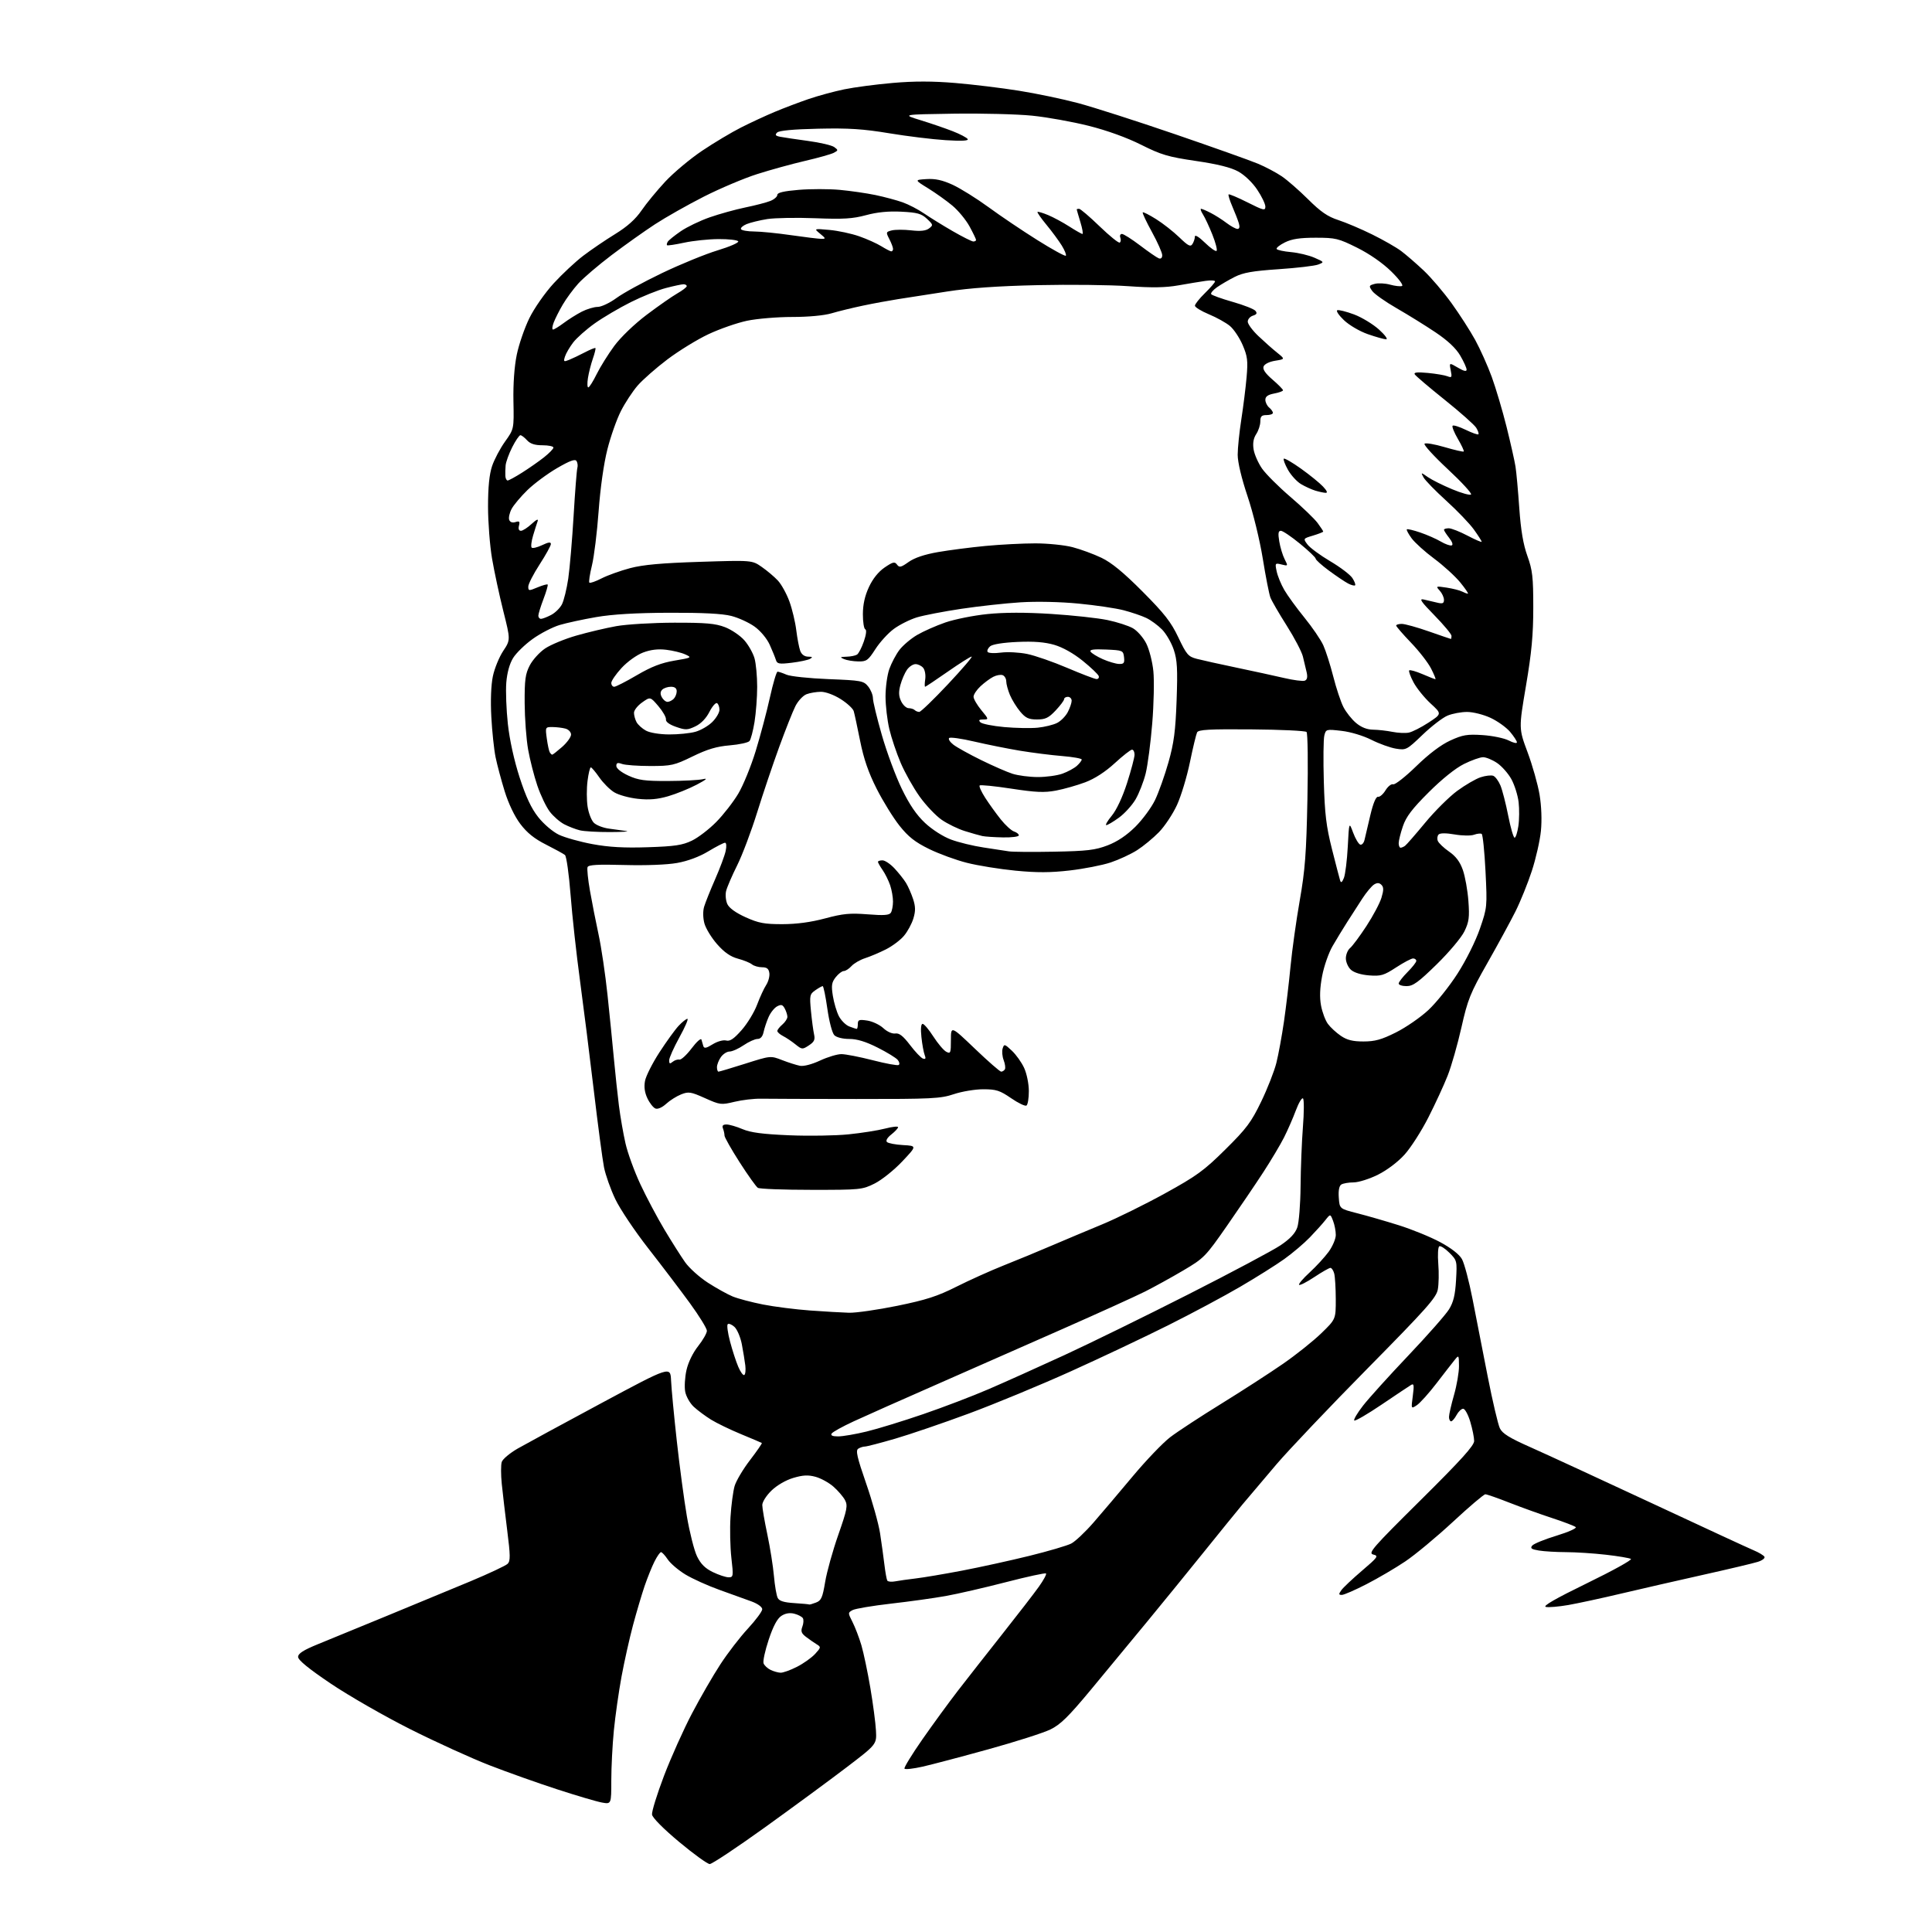 <?xml version="1.0" encoding="UTF-8" standalone="no"?>
<svg 
  version="1.1" 
  xmlns="http://www.w3.org/2000/svg" 
  xmlns:xlink="http://www.w3.org/1999/xlink" 
  xmlns:svg="http://www.w3.org/2000/svg"
  xmlns:rdf="http://www.w3.org/1999/02/22-rdf-syntax-ns#"
  xmlns:cc="http://creativecommons.org/ns#"
  xmlns:dc="http://purl.org/dc/elements/1.1/"
  viewBox="0 0 768 768"
  width="768"
  height="768"
>
<style>svg {background-color: white; }</style>"
<path stroke="none" fill="black" fill-rule="evenodd" d="M282.13,740.99C281.23,740.98 275.77,737.03 270.00,732.22C263.73,726.99 259.38,722.60 259.19,721.33C259.03,720.16 261.17,713.23 263.95,705.92C266.74,698.62 271.73,687.48 275.05,681.17C278.36,674.85 283.45,666.05 286.36,661.60C289.26,657.14 294.19,650.74 297.32,647.37C300.44,643.99 303.00,640.54 303.00,639.70C303.00,638.81 301.22,637.51 298.75,636.60C296.41,635.74 290.69,633.68 286.03,632.01C281.38,630.35 275.28,627.59 272.48,625.90C269.68,624.20 266.52,621.51 265.45,619.91C264.38,618.31 263.17,617.00 262.77,617.00C262.37,617.00 261.19,618.69 260.16,620.75C259.12,622.81 257.36,627.20 256.23,630.50C255.11,633.80 253.04,640.77 251.64,646.00C250.24,651.23 248.18,660.45 247.06,666.50C245.95,672.55 244.58,682.16 244.02,687.86C243.46,693.55 243.00,702.49 243.00,707.72C243.00,717.22 243.00,717.22 239.25,716.53C237.19,716.16 229.20,713.80 221.50,711.29C213.80,708.79 201.65,704.47 194.50,701.69C187.35,698.91 173.18,692.46 163.00,687.34C152.82,682.22 138.65,674.09 131.50,669.27C122.70,663.34 118.50,659.90 118.50,658.66C118.50,657.29 120.57,655.96 126.50,653.54C130.90,651.74 143.28,646.66 154.00,642.25C164.72,637.83 179.57,631.69 186.98,628.60C194.39,625.50 201.06,622.37 201.80,621.63C202.92,620.51 202.89,618.34 201.63,608.39C200.81,601.85 199.83,593.51 199.46,589.87C199.09,586.22 199.09,582.30 199.45,581.16C199.81,580.02 202.67,577.62 205.80,575.82C208.94,574.03 223.88,565.92 239.00,557.80C266.50,543.05 266.50,543.05 266.76,548.77C266.90,551.92 267.92,562.74 269.04,572.82C270.15,582.90 271.95,596.39 273.05,602.80C274.15,609.21 275.96,616.36 277.08,618.67C278.56,621.71 280.30,623.45 283.38,624.94C285.72,626.07 288.53,627.00 289.63,627.00C291.52,627.00 291.58,626.62 290.73,619.25C290.25,614.99 290.09,607.67 290.39,603.00C290.68,598.33 291.42,592.81 292.01,590.75C292.61,588.68 295.36,584.04 298.14,580.42C300.91,576.80 303.02,573.74 302.84,573.61C302.65,573.48 298.97,571.91 294.65,570.13C290.33,568.35 284.93,565.74 282.65,564.33C280.37,562.91 277.27,560.61 275.76,559.20C274.26,557.80 272.73,555.10 272.38,553.21C272.02,551.32 272.25,547.46 272.89,544.63C273.57,541.57 275.44,537.73 277.52,535.11C279.43,532.69 281.00,529.95 281.00,529.01C281.00,528.07 277.96,523.14 274.25,518.04C270.54,512.95 263.11,503.16 257.74,496.29C252.37,489.43 246.45,480.59 244.58,476.65C242.71,472.72 240.69,467.02 240.10,464.00C239.50,460.98 237.68,447.25 236.05,433.50C234.42,419.75 231.94,400.02 230.54,389.67C229.13,379.31 227.46,364.07 226.82,355.80C226.18,347.53 225.17,340.36 224.58,339.88C223.99,339.39 220.59,337.53 217.03,335.73C212.42,333.41 209.49,331.05 206.84,327.54C204.56,324.53 202.15,319.49 200.62,314.56C199.25,310.13 197.62,304.02 197.00,301.00C196.38,297.98 195.62,290.77 195.31,285.00C194.96,278.52 195.19,272.33 195.92,268.84C196.57,265.73 198.42,261.20 200.03,258.77C202.95,254.36 202.95,254.36 200.08,242.93C198.50,236.64 196.49,227.26 195.60,222.07C194.72,216.89 194.00,207.57 194.00,201.36C194.00,193.64 194.51,188.56 195.61,185.28C196.49,182.65 198.81,178.26 200.77,175.52C204.32,170.55 204.32,170.55 204.10,159.50C203.96,152.57 204.46,145.66 205.43,140.97C206.28,136.86 208.54,130.32 210.45,126.43C212.39,122.49 216.65,116.40 220.08,112.65C223.47,108.96 228.77,104.00 231.87,101.65C234.97,99.29 240.66,95.42 244.52,93.05C249.36,90.07 252.61,87.17 255.02,83.66C256.93,80.86 261.20,75.69 264.49,72.15C267.79,68.62 274.36,63.12 279.09,59.94C283.82,56.76 290.80,52.59 294.60,50.67C298.39,48.75 304.43,45.95 308.00,44.46C311.57,42.96 317.60,40.68 321.39,39.38C325.18,38.08 331.56,36.35 335.56,35.52C339.57,34.69 348.27,33.54 354.90,32.97C363.39,32.23 370.75,32.24 379.73,32.99C386.75,33.58 398.12,34.96 405.00,36.06C411.88,37.15 422.45,39.36 428.50,40.97C434.55,42.58 451.92,48.15 467.09,53.35C482.26,58.55 497.11,63.83 500.09,65.09C503.07,66.34 507.30,68.58 509.50,70.07C511.70,71.55 516.42,75.68 520.00,79.23C525.00,84.20 527.77,86.11 532.00,87.48C535.02,88.46 541.10,91.04 545.50,93.22C549.90,95.39 555.08,98.35 557.00,99.80C558.92,101.24 562.91,104.69 565.86,107.46C568.81,110.23 573.82,116.10 577.00,120.50C580.17,124.90 584.41,131.48 586.41,135.13C588.41,138.78 591.38,145.40 593.00,149.84C594.62,154.29 597.27,163.23 598.89,169.71C600.50,176.20 602.10,183.30 602.44,185.50C602.79,187.70 603.46,195.12 603.94,202.00C604.56,210.80 605.51,216.42 607.16,221.00C609.19,226.65 609.50,229.34 609.50,241.50C609.50,252.34 608.85,259.35 606.61,272.55C603.72,289.60 603.72,289.60 607.24,299.05C609.18,304.25 611.32,311.83 612.00,315.90C612.75,320.39 612.96,326.03 612.54,330.28C612.16,334.13 610.54,341.29 608.93,346.20C607.33,351.11 604.40,358.36 602.42,362.31C600.44,366.27 595.42,375.48 591.27,382.80C584.42,394.85 583.46,397.24 580.94,408.42C579.41,415.20 576.95,423.84 575.45,427.62C573.96,431.41 570.51,438.88 567.78,444.24C565.06,449.59 560.82,456.21 558.37,458.93C555.74,461.86 551.42,465.13 547.80,466.94C544.43,468.63 540.07,470.01 538.09,470.02C536.12,470.02 533.91,470.41 533.19,470.86C532.34,471.40 531.98,473.25 532.19,476.09C532.50,480.49 532.50,480.49 539.50,482.28C543.35,483.26 550.77,485.40 556.00,487.04C561.23,488.68 568.64,491.70 572.47,493.76C576.83,496.10 580.08,498.62 581.14,500.50C582.08,502.15 583.99,509.35 585.38,516.50C586.77,523.65 589.48,537.49 591.40,547.25C593.32,557.02 595.49,566.24 596.21,567.75C597.22,569.86 600.01,571.59 608.51,575.35C614.55,578.03 636.17,588.01 656.55,597.51C676.92,607.02 695.21,615.48 697.18,616.30C699.15,617.12 701.04,618.26 701.39,618.82C701.73,619.38 700.55,620.30 698.76,620.86C696.97,621.43 687.17,623.75 677.00,626.02C666.83,628.29 652.20,631.64 644.50,633.46C636.80,635.29 627.34,637.33 623.48,638.01C619.62,638.68 615.57,639.03 614.48,638.77C613.13,638.45 618.39,635.43 630.93,629.32C641.07,624.39 648.90,620.05 648.32,619.70C647.75,619.34 643.28,618.59 638.39,618.03C633.50,617.47 626.35,617.01 622.50,617.00C618.65,616.99 613.81,616.70 611.74,616.36C608.74,615.86 608.20,615.46 609.08,614.40C609.69,613.66 614.03,611.89 618.73,610.46C623.42,609.03 626.86,607.50 626.38,607.05C625.90,606.61 621.68,604.99 617.01,603.46C612.33,601.93 604.69,599.17 600.01,597.34C595.34,595.50 591.03,594.00 590.44,594.00C589.85,594.00 584.04,598.93 577.54,604.97C571.03,611.00 562.51,618.08 558.60,620.70C554.70,623.32 547.77,627.39 543.21,629.73C538.65,632.08 534.24,634.00 533.40,634.00C532.12,634.00 532.09,633.71 533.19,632.14C533.91,631.12 537.60,627.64 541.38,624.41C547.78,618.95 548.10,618.49 545.88,617.95C543.73,617.41 545.56,615.31 564.75,596.30C580.85,580.34 586.00,574.65 586.00,572.80C586.00,571.46 585.31,568.03 584.46,565.18C583.61,562.33 582.34,560.00 581.63,560.00C580.92,560.00 579.74,561.12 579.00,562.50C578.26,563.88 577.29,565.00 576.83,565.00C576.37,565.00 576.00,564.21 576.00,563.25C576.00,562.28 576.90,558.35 578.00,554.50C579.10,550.65 579.99,545.48 579.97,543.00C579.93,538.58 579.90,538.54 578.22,540.64C577.27,541.81 574.02,545.99 571.00,549.93C567.98,553.86 564.47,557.76 563.21,558.59C560.92,560.10 560.92,560.10 561.61,554.90C562.18,550.59 562.06,549.84 560.90,550.55C560.13,551.01 554.88,554.52 549.23,558.34C543.58,562.16 538.68,565.01 538.34,564.67C538.00,564.33 539.56,561.68 541.82,558.78C544.08,555.87 552.17,546.92 559.80,538.88C567.43,530.84 574.73,522.56 576.01,520.48C577.77,517.63 578.46,514.78 578.80,508.90C579.24,501.24 579.19,501.04 576.14,497.98C574.42,496.27 572.62,495.12 572.13,495.42C571.63,495.73 571.46,498.86 571.74,502.39C572.03,505.92 571.94,510.52 571.55,512.60C570.94,515.86 567.04,520.24 543.65,543.95C528.70,559.10 512.43,576.23 507.48,582.01C502.54,587.80 496.44,595.00 493.93,598.01C491.42,601.03 484.48,609.58 478.51,617.00C472.54,624.42 462.46,636.80 456.12,644.50C449.78,652.20 439.63,664.48 433.55,671.80C424.70,682.45 421.52,685.57 417.51,687.51C414.75,688.85 403.73,692.37 393.00,695.34C382.27,698.31 370.46,701.43 366.75,702.27C363.03,703.11 359.79,703.47 359.54,703.06C359.28,702.65 362.49,697.42 366.66,691.43C370.83,685.45 377.21,676.71 380.83,672.02C384.45,667.34 392.40,657.20 398.49,649.50C404.59,641.80 411.10,633.36 412.96,630.75C414.82,628.14 416.10,625.77 415.81,625.48C415.52,625.19 408.36,626.74 399.89,628.93C391.43,631.12 380.68,633.59 376.00,634.43C371.32,635.27 361.51,636.64 354.19,637.47C346.87,638.31 340.01,639.46 338.94,640.03C337.03,641.06 337.03,641.13 338.89,644.79C339.93,646.83 341.51,650.97 342.41,653.99C343.30,657.01 344.91,664.66 345.98,670.99C347.05,677.32 348.06,684.95 348.21,687.96C348.50,693.41 348.50,693.41 336.50,702.56C329.90,707.60 315.33,718.30 304.13,726.36C292.93,734.41 283.03,740.99 282.13,740.99zM310.28,664.93C311.26,664.97 314.19,663.92 316.78,662.60C319.38,661.28 322.62,658.98 324.00,657.48C326.38,654.89 326.41,654.71 324.64,653.63C323.62,653.01 321.73,651.69 320.43,650.71C318.55,649.28 318.26,648.46 318.95,646.63C319.43,645.36 319.52,643.84 319.15,643.25C318.78,642.65 317.24,641.85 315.73,641.47C313.92,641.01 312.17,641.31 310.59,642.35C308.96,643.42 307.35,646.44 305.57,651.80C304.12,656.14 303.21,660.37 303.53,661.21C303.85,662.06 305.10,663.22 306.31,663.81C307.51,664.39 309.30,664.90 310.28,664.93zM321.68,637.81C321.79,637.91 322.98,637.58 324.33,637.06C326.46,636.26 326.97,635.12 328.02,628.81C328.69,624.79 331.04,616.38 333.23,610.13C336.77,600.01 337.06,598.49 335.89,596.29C335.16,594.94 333.10,592.54 331.30,590.96C329.50,589.38 326.29,587.62 324.18,587.05C321.23,586.25 319.15,586.36 315.33,587.50C312.36,588.38 308.84,590.43 306.66,592.54C304.61,594.53 303.01,597.06 303.02,598.30C303.02,599.51 303.93,604.76 305.03,609.96C306.13,615.17 307.31,622.59 307.65,626.46C307.99,630.33 308.67,634.27 309.15,635.20C309.77,636.43 311.62,637.00 315.76,637.26C318.92,637.46 321.58,637.71 321.68,637.81zM355.85,628.61C357.31,628.33 360.98,627.82 364.00,627.46C367.02,627.11 375.35,625.70 382.50,624.34C389.65,622.97 401.67,620.33 409.22,618.47C416.76,616.61 424.23,614.41 425.82,613.59C427.41,612.77 431.37,609.04 434.63,605.30C437.89,601.56 444.91,593.28 450.24,586.90C455.57,580.52 462.31,573.48 465.22,571.27C468.12,569.06 477.25,563.08 485.50,557.99C493.75,552.89 504.77,545.77 510.00,542.15C515.23,538.53 522.09,533.06 525.25,529.98C531.00,524.40 531.00,524.40 530.99,516.45C530.98,512.08 530.70,507.49 530.37,506.25C530.04,505.01 529.36,504.00 528.87,504.00C528.37,504.00 525.49,505.64 522.47,507.65C519.44,509.66 516.72,511.05 516.41,510.74C516.10,510.43 517.98,508.23 520.58,505.84C523.19,503.45 526.59,499.74 528.16,497.60C529.72,495.45 531.00,492.45 531.00,490.92C531.00,489.38 530.52,486.86 529.92,485.32C528.84,482.50 528.84,482.50 526.87,485.00C525.79,486.38 523.01,489.46 520.70,491.86C518.39,494.26 513.80,498.15 510.50,500.51C507.20,502.87 499.32,507.82 493.00,511.51C486.68,515.21 473.85,522.07 464.50,526.75C455.15,531.43 437.71,539.69 425.74,545.09C413.77,550.50 395.54,558.04 385.24,561.86C374.93,565.68 361.71,570.19 355.85,571.90C349.99,573.60 344.59,575.01 343.85,575.02C343.11,575.02 341.89,575.41 341.16,575.88C340.08,576.57 340.70,579.29 344.28,589.62C346.74,596.70 349.24,605.65 349.84,609.50C350.43,613.35 351.21,618.98 351.57,622.00C351.93,625.02 352.45,627.86 352.71,628.31C352.97,628.75 354.39,628.89 355.85,628.61zM333.19,570.99C335.01,570.99 340.10,570.12 344.50,569.05C348.90,567.99 359.02,564.88 367.00,562.14C374.98,559.41 386.68,554.94 393.00,552.21C399.32,549.49 412.82,543.42 423.00,538.73C433.18,534.04 455.45,523.13 472.50,514.47C489.55,505.82 505.98,497.07 509.00,495.04C512.82,492.47 514.86,490.30 515.69,487.92C516.35,486.03 516.94,478.68 517.00,471.50C517.06,464.35 517.48,453.77 517.93,448.00C518.39,442.23 518.41,437.12 517.98,436.66C517.56,436.19 516.27,438.34 515.11,441.43C513.96,444.52 511.84,449.35 510.41,452.18C508.98,455.00 505.30,461.18 502.23,465.91C499.16,470.63 492.65,480.23 487.77,487.24C479.20,499.55 478.62,500.15 470.39,505.01C465.70,507.78 458.86,511.55 455.19,513.40C451.51,515.25 436.80,521.93 422.50,528.24C408.20,534.56 385.48,544.57 372.00,550.49C358.52,556.40 343.85,562.93 339.39,564.99C334.93,567.05 330.96,569.25 330.58,569.87C330.11,570.62 330.98,571.00 333.19,570.99zM295.86,546.58C296.31,546.31 296.49,544.61 296.27,542.79C296.05,540.98 295.43,537.19 294.89,534.36C294.35,531.54 293.02,528.43 291.95,527.45C290.87,526.48 289.67,526.00 289.28,526.39C288.88,526.78 289.30,529.89 290.21,533.30C291.11,536.71 292.57,541.21 293.46,543.29C294.34,545.37 295.42,546.86 295.86,546.58zM337.50,521.84C340.25,521.91 348.88,520.67 356.68,519.08C368.15,516.73 372.64,515.29 380.18,511.49C385.31,508.91 393.77,505.10 399.00,503.02C404.23,500.95 412.77,497.42 418.00,495.17C423.23,492.93 432.25,489.14 438.05,486.74C443.86,484.34 455.10,478.80 463.02,474.44C475.72,467.44 478.59,465.36 487.12,456.91C495.52,448.60 497.40,446.08 501.34,437.91C503.84,432.74 506.56,425.80 507.38,422.50C508.21,419.20 509.57,411.77 510.41,406.00C511.24,400.23 512.42,390.32 513.02,384.00C513.63,377.68 515.26,365.98 516.66,358.00C518.79,345.87 519.29,339.27 519.72,317.67C520.01,303.46 519.85,291.45 519.37,290.97C518.89,290.50 509.06,290.03 497.52,289.94C480.67,289.80 476.41,290.04 475.86,291.13C475.49,291.89 474.20,297.23 473.01,303.00C471.82,308.77 469.51,316.43 467.87,320.00C466.23,323.57 463.00,328.44 460.70,330.80C458.39,333.17 454.48,336.39 452.00,337.97C449.52,339.55 444.80,341.74 441.50,342.84C438.20,343.94 430.89,345.37 425.26,346.02C417.56,346.91 412.19,346.93 403.65,346.10C397.39,345.49 388.72,344.09 384.39,342.99C380.05,341.90 373.27,339.42 369.31,337.48C363.74,334.74 361.10,332.67 357.56,328.23C355.06,325.08 350.96,318.45 348.46,313.50C345.21,307.07 343.34,301.65 341.91,294.50C340.81,289.00 339.67,283.68 339.36,282.67C339.06,281.66 336.74,279.52 334.21,277.92C331.57,276.24 328.23,275.00 326.37,275.00C324.59,275.00 321.99,275.43 320.61,275.96C319.22,276.49 317.23,278.63 316.18,280.71C315.13,282.79 312.23,290.12 309.72,297.00C307.21,303.88 303.27,315.57 300.96,323.00C298.65,330.43 295.08,339.88 293.03,344.00C290.97,348.12 289.00,352.71 288.64,354.19C288.28,355.67 288.50,358.00 289.12,359.36C289.84,360.95 292.44,362.83 296.37,364.61C301.53,366.94 303.84,367.38 311.00,367.37C316.68,367.36 322.32,366.60 328.00,365.08C335.11,363.17 337.88,362.91 344.90,363.46C351.33,363.97 353.50,363.82 354.14,362.81C354.59,362.09 354.98,360.10 354.98,358.40C354.99,356.69 354.48,353.77 353.85,351.90C353.21,350.03 351.86,347.31 350.85,345.85C349.83,344.39 349.00,342.92 349.00,342.60C349.00,342.27 349.81,342.00 350.80,342.00C351.80,342.00 353.96,343.46 355.62,345.25C357.28,347.04 359.33,349.62 360.17,351.00C361.01,352.38 362.27,355.25 362.97,357.38C363.95,360.38 363.98,362.13 363.09,365.08C362.46,367.19 360.78,370.30 359.34,372.00C357.91,373.71 354.66,376.14 352.12,377.41C349.58,378.69 345.87,380.26 343.87,380.90C341.87,381.55 339.44,382.96 338.47,384.04C337.49,385.12 336.12,386.00 335.42,386.00C334.72,386.00 333.28,387.10 332.21,388.45C330.60,390.51 330.41,391.72 331.07,395.86C331.50,398.58 332.58,402.22 333.47,403.95C334.37,405.67 336.23,407.52 337.61,408.04C339.00,408.57 340.33,409.00 340.57,409.00C340.80,409.00 341.00,408.13 341.00,407.06C341.00,405.39 341.51,405.20 344.75,405.69C346.81,406.00 349.69,407.36 351.14,408.71C352.66,410.13 354.67,411.02 355.90,410.83C357.45,410.59 359.00,411.80 361.76,415.42C363.82,418.13 366.13,420.56 366.91,420.81C367.94,421.15 368.12,420.77 367.58,419.39C367.17,418.35 366.58,415.14 366.28,412.25C365.93,408.94 366.10,407.00 366.76,407.00C367.33,407.00 369.24,409.26 371.02,412.03C372.80,414.80 375.09,417.51 376.12,418.07C377.86,418.99 378.00,418.64 378.00,413.42C378.00,407.76 378.00,407.76 387.54,416.88C392.78,421.90 397.48,426.00 397.98,426.00C398.48,426.00 399.14,425.59 399.45,425.08C399.76,424.58 399.55,422.95 398.98,421.45C398.41,419.96 398.23,417.85 398.57,416.77C399.16,414.93 399.37,414.98 402.22,417.66C403.89,419.22 406.09,422.30 407.10,424.50C408.14,426.74 408.97,430.79 408.98,433.69C408.99,436.55 408.56,439.15 408.03,439.48C407.50,439.81 404.75,438.49 401.92,436.54C397.45,433.47 396.00,433.00 390.86,433.00C387.60,433.00 382.33,433.88 379.15,434.95C373.88,436.72 370.48,436.89 340.44,436.87C322.32,436.86 305.25,436.80 302.50,436.75C299.75,436.69 295.02,437.25 291.98,437.98C286.67,439.27 286.22,439.21 280.25,436.53C274.62,434.01 273.73,433.86 270.77,435.03C268.97,435.74 266.29,437.43 264.81,438.79C263.23,440.24 261.47,441.01 260.56,440.66C259.70,440.33 258.26,438.52 257.37,436.64C256.27,434.33 255.95,432.08 256.40,429.69C256.76,427.75 259.34,422.64 262.13,418.33C264.93,414.02 268.37,409.26 269.79,407.75C271.21,406.24 272.77,405.00 273.26,405.00C273.74,405.00 272.31,408.32 270.07,412.37C267.83,416.43 266.00,420.53 266.00,421.50C266.00,422.88 266.29,423.00 267.39,422.09C268.16,421.45 269.36,421.06 270.06,421.21C270.76,421.37 272.95,419.36 274.92,416.75C276.89,414.13 278.65,412.56 278.83,413.25C279.01,413.94 279.35,415.10 279.58,415.83C279.90,416.86 280.76,416.70 283.30,415.12C285.16,413.97 287.49,413.32 288.65,413.62C290.18,414.02 291.72,412.98 294.81,409.47C297.08,406.90 299.85,402.35 300.96,399.37C302.08,396.38 303.71,392.85 304.58,391.53C305.44,390.20 306.01,388.08 305.83,386.81C305.58,385.08 304.85,384.50 302.91,384.50C301.49,384.50 299.69,383.98 298.91,383.35C298.13,382.71 295.62,381.69 293.32,381.08C290.38,380.29 287.92,378.58 285.07,375.34C282.83,372.80 280.56,369.07 280.01,367.06C279.43,364.87 279.38,362.20 279.90,360.44C280.38,358.83 282.35,353.90 284.28,349.50C286.21,345.10 288.10,340.04 288.47,338.25C288.87,336.37 288.76,335.00 288.20,335.00C287.67,335.00 284.69,336.54 281.56,338.42C277.98,340.58 273.41,342.28 269.17,343.04C265.16,343.76 256.72,344.08 248.25,343.85C237.55,343.56 233.92,343.77 233.56,344.70C233.30,345.39 233.73,349.64 234.53,354.16C235.32,358.68 236.86,366.47 237.94,371.48C239.03,376.48 240.63,387.31 241.50,395.54C242.37,403.77 243.52,415.23 244.05,421.00C244.59,426.77 245.48,435.10 246.03,439.50C246.59,443.90 247.76,450.65 248.64,454.50C249.51,458.35 252.18,465.68 254.57,470.78C256.95,475.88 261.25,483.98 264.12,488.78C266.99,493.58 270.69,499.41 272.33,501.74C273.97,504.07 278.06,507.74 281.41,509.90C284.76,512.06 289.21,514.53 291.30,515.39C293.40,516.24 298.80,517.67 303.30,518.56C307.81,519.45 316.23,520.52 322.00,520.94C327.77,521.36 334.75,521.76 337.50,521.84zM322.55,472.98C311.52,472.98 301.94,472.62 301.26,472.18C300.58,471.75 297.32,467.18 294.01,462.02C290.71,456.86 288.00,452.08 288.00,451.40C288.00,450.72 287.73,449.45 287.39,448.58C286.96,447.46 287.38,447.00 288.81,447.00C289.92,447.00 292.78,447.83 295.17,448.85C298.38,450.21 303.17,450.85 313.69,451.29C321.49,451.62 332.12,451.45 337.31,450.92C342.49,450.39 349.05,449.36 351.87,448.62C354.69,447.89 357.00,447.64 357.00,448.07C357.00,448.50 355.80,449.80 354.33,450.96C352.71,452.23 352.02,453.42 352.58,453.97C353.09,454.47 355.98,455.02 359.00,455.19C364.50,455.50 364.50,455.50 358.62,461.72C355.39,465.15 350.46,469.08 347.68,470.47C342.76,472.92 342.01,473.00 322.55,472.98zM285.61,426.00C285.95,426.00 290.75,424.57 296.27,422.82C306.32,419.63 306.32,419.63 310.91,421.41C313.43,422.39 316.62,423.40 318.00,423.67C319.48,423.95 322.75,423.10 326.00,421.58C329.02,420.17 332.85,419.02 334.50,419.03C336.15,419.04 341.75,420.13 346.94,421.46C352.13,422.80 356.76,423.65 357.24,423.35C357.71,423.06 357.54,422.15 356.86,421.33C356.17,420.50 352.56,418.29 348.83,416.42C344.14,414.05 340.67,413.00 337.60,413.00C334.99,413.00 332.53,412.38 331.66,411.51C330.82,410.67 329.61,406.10 328.89,401.01C328.19,396.06 327.35,392.00 327.03,392.00C326.71,392.00 325.39,392.74 324.09,393.65C321.89,395.19 321.78,395.74 322.37,401.90C322.72,405.53 323.28,409.70 323.60,411.16C324.08,413.30 323.67,414.17 321.54,415.56C318.98,417.24 318.79,417.23 316.19,415.14C314.71,413.95 312.49,412.46 311.25,411.83C310.01,411.19 309.00,410.30 309.00,409.83C309.00,409.36 309.90,408.21 311.00,407.27C312.10,406.33 313.00,404.95 313.00,404.21C313.00,403.47 312.53,401.99 311.96,400.92C311.11,399.34 310.54,399.18 308.91,400.05C307.81,400.64 306.28,402.55 305.52,404.31C304.75,406.06 303.86,408.74 303.54,410.25C303.16,412.04 302.32,413.00 301.12,413.00C300.11,413.00 297.62,414.12 295.60,415.50C293.57,416.88 291.06,418.00 290.01,418.00C288.97,418.00 287.41,419.00 286.56,420.22C285.70,421.44 285.00,423.24 285.00,424.22C285.00,425.20 285.28,426.00 285.61,426.00zM542.01,414.00C546.58,414.00 549.18,413.27 554.90,410.41C558.85,408.44 564.65,404.44 567.79,401.52C570.93,398.60 576.16,392.07 579.40,387.01C582.80,381.71 586.57,374.14 588.27,369.21C591.19,360.74 591.21,360.46 590.51,346.31C590.11,338.43 589.43,331.77 588.99,331.49C588.55,331.22 587.18,331.37 585.95,331.82C584.72,332.28 581.27,332.23 578.27,331.71C574.86,331.12 572.48,331.12 571.88,331.72C571.36,332.24 571.21,333.38 571.54,334.25C571.88,335.12 573.89,337.04 576.01,338.51C578.74,340.40 580.36,342.56 581.51,345.84C582.41,348.40 583.40,353.94 583.71,358.15C584.19,364.67 583.95,366.46 582.13,370.22C580.95,372.67 576.04,378.51 571.13,383.32C563.80,390.49 561.71,392.00 559.13,392.00C557.41,392.00 556.00,391.54 556.00,390.97C556.00,390.40 557.58,388.36 559.50,386.43C561.42,384.51 563.00,382.50 563.00,381.97C563.00,381.44 562.42,381.00 561.72,381.00C561.01,381.00 557.97,382.61 554.97,384.57C550.10,387.75 548.93,388.09 544.27,387.74C541.07,387.49 538.25,386.63 537.02,385.51C535.91,384.51 535.00,382.46 535.00,380.97C535.00,379.47 535.75,377.63 536.67,376.87C537.59,376.12 540.52,372.18 543.17,368.13C545.82,364.07 548.52,358.99 549.16,356.84C550.07,353.83 550.06,352.66 549.14,351.74C548.28,350.88 547.46,350.84 546.22,351.60C545.28,352.18 543.15,354.72 541.50,357.26C539.85,359.79 537.15,363.98 535.50,366.58C533.85,369.17 531.24,373.45 529.71,376.10C528.17,378.75 526.31,384.07 525.58,387.93C524.67,392.72 524.52,396.44 525.13,399.72C525.62,402.35 526.84,405.62 527.85,407.00C528.86,408.38 531.17,410.51 532.99,411.75C535.47,413.44 537.73,414.00 542.01,414.00zM534.22,349.00C534.77,347.62 535.47,342.03 535.76,336.57C536.28,326.64 536.28,326.64 537.89,330.99C538.78,333.38 540.05,335.52 540.71,335.74C541.38,335.96 542.15,335.10 542.43,333.82C542.71,332.54 543.75,328.12 544.74,324.00C545.87,319.25 546.99,316.59 547.78,316.75C548.46,316.89 549.81,315.73 550.76,314.17C551.72,312.60 553.09,311.52 553.82,311.77C554.54,312.01 558.66,308.79 562.96,304.60C568.01,299.68 572.81,296.06 576.50,294.37C581.45,292.11 583.19,291.81 589.36,292.21C593.29,292.47 597.96,293.44 599.75,294.36C601.54,295.29 603.00,295.62 603.00,295.10C603.00,294.58 601.78,292.70 600.29,290.93C598.80,289.16 595.31,286.66 592.54,285.37C589.74,284.06 585.59,283.02 583.22,283.01C580.86,283.00 577.35,283.66 575.41,284.47C573.47,285.28 569.00,288.72 565.47,292.11C559.24,298.09 558.94,298.25 554.95,297.61C552.69,297.25 548.29,295.67 545.17,294.10C541.88,292.44 536.89,290.94 533.29,290.53C527.21,289.83 527.07,289.86 526.44,292.39C526.08,293.81 525.99,302.07 526.24,310.74C526.61,323.63 527.20,328.50 529.47,337.50C531.00,343.55 532.46,349.18 532.72,350.00C533.07,351.08 533.48,350.80 534.22,349.00zM419.00,338.56C432.15,338.31 435.38,337.93 440.30,336.04C444.15,334.57 447.84,332.09 451.31,328.66C454.17,325.82 457.71,321.02 459.16,318.00C460.61,314.98 463.01,308.23 464.49,303.00C466.66,295.31 467.28,290.62 467.72,278.40C468.16,265.97 467.97,262.41 466.60,258.31C465.69,255.57 463.60,251.95 461.96,250.27C460.32,248.59 457.48,246.50 455.65,245.64C453.82,244.77 449.78,243.40 446.68,242.59C443.58,241.78 435.52,240.59 428.77,239.94C421.50,239.23 412.08,239.03 405.66,239.43C399.69,239.81 389.12,240.97 382.16,242.01C375.20,243.05 367.25,244.58 364.49,245.41C361.74,246.25 357.62,248.31 355.33,249.99C353.05,251.66 349.75,255.28 347.99,258.02C345.09,262.54 344.45,262.99 341.15,262.93C339.14,262.89 336.60,262.47 335.50,262.00C333.78,261.26 333.91,261.13 336.50,261.05C338.15,261.01 340.03,260.63 340.67,260.22C341.32,259.81 342.54,257.46 343.39,254.99C344.32,252.31 344.55,250.37 343.97,250.17C343.44,249.98 343.00,247.28 343.01,244.17C343.02,240.30 343.78,236.86 345.42,233.35C346.96,230.04 349.19,227.26 351.66,225.58C354.94,223.35 355.66,223.18 356.58,224.44C357.50,225.70 358.16,225.55 361.18,223.40C363.51,221.74 367.49,220.40 372.88,219.46C377.37,218.68 385.88,217.58 391.78,217.02C397.67,216.46 406.57,216.00 411.54,216.00C416.51,216.00 423.18,216.68 426.37,217.51C429.55,218.34 434.71,220.23 437.83,221.72C441.86,223.65 446.59,227.53 454.18,235.16C462.91,243.93 465.50,247.25 468.42,253.40C471.66,260.22 472.34,261.01 475.74,261.90C477.81,262.44 484.90,264.01 491.50,265.39C498.10,266.77 506.60,268.62 510.39,269.50C514.18,270.39 517.90,270.87 518.66,270.58C519.61,270.21 519.85,269.17 519.42,267.27C519.08,265.75 518.41,262.92 517.92,260.98C517.44,259.05 514.55,253.52 511.49,248.70C508.43,243.88 505.51,238.84 505.00,237.50C504.49,236.15 503.12,229.19 501.97,222.03C500.78,214.70 498.14,203.88 495.93,197.30C493.52,190.13 492.00,183.73 492.00,180.79C492.00,178.14 492.65,171.82 493.44,166.74C494.23,161.66 495.18,154.09 495.54,149.92C496.11,143.37 495.90,141.64 493.97,137.15C492.74,134.29 490.48,130.90 488.94,129.60C487.40,128.31 483.64,126.21 480.57,124.94C477.51,123.67 475.00,122.13 475.00,121.52C475.00,120.91 476.80,118.65 479.00,116.50C481.20,114.35 483.00,112.26 483.00,111.86C483.00,111.46 481.31,111.36 479.25,111.65C477.19,111.95 472.33,112.74 468.47,113.43C463.30,114.35 457.99,114.43 448.47,113.76C441.33,113.25 425.15,113.07 412.50,113.35C396.67,113.70 385.45,114.49 376.50,115.88C369.35,116.99 360.57,118.35 357.00,118.91C353.43,119.47 347.12,120.63 343.00,121.50C338.88,122.37 333.28,123.73 330.57,124.54C327.58,125.42 321.41,126.00 314.88,126.00C308.97,126.00 300.89,126.68 296.93,127.51C292.97,128.35 286.08,130.75 281.62,132.85C277.15,134.95 269.81,139.47 265.29,142.88C260.77,146.30 255.45,150.98 253.45,153.29C251.45,155.61 248.46,160.16 246.81,163.42C245.15,166.68 242.73,173.53 241.44,178.66C240.00,184.30 238.64,193.98 237.96,203.23C237.35,211.63 236.15,221.33 235.30,224.79C234.45,228.26 233.99,231.32 234.28,231.61C234.57,231.90 236.76,231.14 239.15,229.91C241.54,228.69 246.65,226.86 250.50,225.84C255.64,224.49 263.01,223.82 278.22,223.34C298.94,222.68 298.94,222.68 302.80,225.36C304.92,226.83 307.81,229.27 309.21,230.77C310.61,232.27 312.66,235.98 313.78,239.02C314.89,242.05 316.13,247.23 316.53,250.52C316.94,253.81 317.65,257.51 318.11,258.75C318.64,260.16 319.80,261.01 321.23,261.03C322.99,261.05 323.16,261.25 322.00,261.91C321.18,262.37 317.91,263.07 314.75,263.45C309.70,264.06 308.92,263.92 308.43,262.32C308.12,261.32 307.01,258.60 305.96,256.27C304.86,253.85 302.33,250.80 300.01,249.12C297.78,247.51 293.61,245.59 290.73,244.85C287.16,243.93 279.32,243.53 266.00,243.58C252.78,243.63 243.44,244.19 237.00,245.30C231.78,246.20 225.22,247.62 222.44,248.45C219.65,249.29 214.85,251.77 211.77,253.98C208.69,256.18 205.18,259.59 203.97,261.56C202.57,263.82 201.58,267.39 201.26,271.33C200.99,274.74 201.27,282.14 201.88,287.77C202.57,294.09 204.35,302.21 206.53,308.96C209.07,316.80 211.18,321.31 213.96,324.83C216.17,327.62 219.72,330.64 222.17,331.82C224.55,332.95 230.55,334.63 235.50,335.55C242.03,336.76 248.07,337.10 257.50,336.79C268.26,336.44 271.28,335.98 275.05,334.16C277.55,332.96 281.91,329.61 284.74,326.73C287.57,323.86 291.49,318.82 293.45,315.54C295.41,312.27 298.54,304.62 300.40,298.54C302.26,292.47 304.81,282.89 306.05,277.25C307.30,271.61 308.67,267.00 309.09,267.00C309.52,267.00 311.14,267.54 312.68,268.21C314.23,268.87 321.73,269.66 329.34,269.96C342.35,270.47 343.29,270.64 345.09,272.86C346.14,274.16 347.00,276.26 347.00,277.53C347.00,278.80 348.59,285.39 350.54,292.17C352.48,298.95 356.05,308.57 358.46,313.54C361.53,319.87 364.30,323.94 367.72,327.14C370.54,329.78 374.90,332.57 378.05,333.74C381.05,334.86 386.88,336.28 391.00,336.89C395.12,337.50 399.62,338.19 401.00,338.42C402.38,338.66 410.48,338.72 419.00,338.56zM556.75,336.98C557.16,336.98 557.96,336.64 558.52,336.23C559.08,335.83 562.67,331.71 566.50,327.08C570.32,322.45 576.06,316.75 579.24,314.40C582.42,312.06 586.61,309.62 588.55,308.98C590.49,308.34 592.76,308.08 593.59,308.39C594.41,308.71 595.70,310.44 596.45,312.24C597.20,314.03 598.59,319.44 599.54,324.25C600.49,329.06 601.63,333.00 602.08,333.00C602.52,333.00 603.19,330.93 603.57,328.40C603.95,325.88 603.99,321.57 603.67,318.84C603.34,316.11 602.05,312.01 600.79,309.72C599.53,307.44 596.97,304.55 595.10,303.29C593.23,302.03 590.73,301.00 589.55,301.00C588.36,301.00 584.94,302.21 581.95,303.70C578.60,305.36 573.20,309.68 567.93,314.95C561.35,321.51 558.96,324.65 557.68,328.43C556.75,331.14 556.00,334.18 556.00,335.18C556.00,336.18 556.34,336.99 556.75,336.98zM398.75,332.88C395.31,332.82 391.60,332.57 390.50,332.34C389.40,332.10 386.28,331.22 383.56,330.37C380.84,329.53 376.70,327.51 374.34,325.89C371.99,324.27 368.03,320.10 365.55,316.62C363.07,313.15 359.68,307.11 358.02,303.21C356.36,299.31 354.34,293.28 353.52,289.81C352.70,286.34 352.02,280.52 352.01,276.88C352.01,273.23 352.68,268.31 353.52,265.94C354.36,263.58 356.17,260.15 357.55,258.34C358.94,256.53 362.09,253.86 364.56,252.41C367.02,250.97 372.07,248.73 375.77,247.45C379.47,246.17 387.00,244.66 392.50,244.10C399.17,243.42 407.63,243.40 417.89,244.05C426.35,244.59 436.41,245.68 440.24,246.48C444.07,247.28 448.62,248.75 450.35,249.74C452.08,250.73 454.47,253.45 455.65,255.78C456.83,258.11 458.11,263.07 458.48,266.81C458.86,270.55 458.66,279.89 458.03,287.56C457.41,295.23 456.23,304.19 455.42,307.48C454.60,310.76 452.79,315.39 451.40,317.77C450.00,320.14 447.03,323.42 444.78,325.04C442.54,326.67 440.28,328.00 439.78,328.00C439.27,328.00 440.25,326.31 441.95,324.25C443.84,321.97 446.22,316.88 448.03,311.24C449.66,306.14 451.00,301.08 451.00,299.99C451.00,298.89 450.55,298.00 449.99,298.00C449.44,298.00 446.35,300.42 443.14,303.37C439.37,306.83 435.19,309.54 431.40,310.97C428.15,312.19 422.92,313.67 419.77,314.27C415.13,315.14 411.74,314.99 402.02,313.50C395.41,312.49 389.75,311.92 389.43,312.24C389.11,312.56 390.11,314.77 391.65,317.16C393.19,319.55 395.96,323.39 397.81,325.71C399.66,328.03 402.04,330.19 403.09,330.53C404.14,330.86 405.00,331.55 405.00,332.07C405.00,332.58 402.19,332.95 398.75,332.88zM242.50,330.76C237.55,330.78 232.15,330.47 230.50,330.06C228.85,329.66 226.06,328.58 224.30,327.67C222.54,326.75 219.95,324.49 218.54,322.64C217.13,320.79 214.91,316.15 213.61,312.32C212.31,308.49 210.65,302.02 209.93,297.93C209.21,293.84 208.60,285.55 208.56,279.50C208.51,270.22 208.83,267.88 210.59,264.50C211.73,262.30 214.47,259.28 216.67,257.79C218.88,256.30 224.46,253.99 229.09,252.66C233.71,251.33 240.88,249.64 245.00,248.90C249.12,248.17 259.48,247.55 268.00,247.53C280.63,247.51 284.37,247.84 288.20,249.31C290.79,250.31 294.25,252.66 295.90,254.54C297.54,256.41 299.36,259.65 299.94,261.72C300.52,263.80 300.99,268.88 300.99,273.00C300.99,277.12 300.51,283.41 299.94,286.97C299.36,290.52 298.46,293.94 297.94,294.57C297.42,295.20 293.88,295.97 290.07,296.29C284.87,296.73 281.19,297.82 275.32,300.69C268.03,304.24 266.90,304.50 258.50,304.50C253.55,304.50 248.49,304.13 247.25,303.68C245.50,303.05 245.00,303.23 245.00,304.49C245.00,305.45 246.93,307.00 249.75,308.30C253.74,310.14 256.26,310.49 265.50,310.46C271.55,310.44 277.85,310.11 279.50,309.72C281.52,309.24 280.68,309.96 276.95,311.92C273.90,313.52 268.79,315.59 265.59,316.52C261.35,317.75 258.08,318.03 253.55,317.54C250.12,317.18 245.90,316.01 244.16,314.95C242.43,313.90 239.77,311.24 238.25,309.05C236.74,306.87 235.21,305.06 234.87,305.04C234.52,305.02 233.92,307.46 233.55,310.46C233.17,313.46 233.18,318.02 233.57,320.59C233.95,323.16 235.07,326.07 236.06,327.06C237.05,328.05 239.80,329.11 242.18,329.41C244.56,329.72 247.62,330.14 249.00,330.35C250.38,330.56 247.45,330.74 242.50,330.76zM412.50,308.89C415.80,308.90 420.22,308.30 422.32,307.55C424.42,306.80 427.00,305.40 428.07,304.44C429.13,303.48 430.00,302.35 430.00,301.93C430.00,301.51 426.51,300.89 422.25,300.54C417.99,300.20 410.45,299.24 405.50,298.43C400.55,297.61 392.35,295.96 387.27,294.78C382.20,293.59 377.71,292.96 377.29,293.38C376.87,293.80 377.65,294.99 379.01,296.04C380.38,297.09 385.32,299.83 390.00,302.13C394.68,304.43 400.30,306.89 402.50,307.59C404.70,308.29 409.20,308.88 412.50,308.89zM219.52,300.00C219.75,300.00 221.52,298.60 223.47,296.90C225.41,295.19 227.00,292.99 227.00,292.01C227.00,291.01 226.01,289.97 224.75,289.63C223.51,289.30 221.20,289.02 219.61,289.01C216.76,289.00 216.74,289.05 217.36,293.58C217.70,296.10 218.24,298.58 218.55,299.08C218.86,299.59 219.30,300.00 219.52,300.00zM266.00,291.95C269.57,291.97 274.26,291.50 276.42,290.90C278.58,290.30 281.62,288.54 283.17,286.98C284.73,285.43 286.00,283.25 286.00,282.14C286.00,281.03 285.57,279.85 285.04,279.52C284.51,279.20 283.14,280.76 282.00,283.00C280.68,285.58 278.64,287.68 276.42,288.74C273.26,290.24 272.50,290.26 268.71,288.93C266.06,288.01 264.58,286.91 264.73,285.98C264.85,285.17 263.50,282.80 261.73,280.72C258.50,276.93 258.50,276.93 255.27,279.22C253.49,280.47 252.03,282.32 252.02,283.32C252.01,284.31 252.46,285.99 253.03,287.05C253.59,288.10 255.28,289.63 256.78,290.44C258.36,291.30 262.22,291.93 266.00,291.95zM560.00,291.23C561.38,290.96 564.90,289.18 567.84,287.26C573.18,283.77 573.18,283.77 568.68,279.64C566.21,277.36 563.16,273.59 561.91,271.26C560.67,268.93 559.89,266.78 560.18,266.49C560.48,266.19 562.84,266.86 565.44,267.97C568.04,269.09 570.36,270.00 570.60,270.00C570.84,270.00 570.07,268.10 568.88,265.77C567.70,263.44 564.09,258.79 560.86,255.44C557.64,252.08 555.00,249.03 555.00,248.67C555.00,248.30 556.01,248.01 557.25,248.01C558.49,248.02 563.33,249.36 568.00,251.00C572.67,252.64 576.61,253.98 576.75,253.99C576.89,253.99 577.00,253.45 577.00,252.78C577.00,252.10 573.96,248.45 570.25,244.65C564.79,239.07 563.98,237.86 566.00,238.32C567.38,238.62 569.74,239.18 571.25,239.55C573.47,240.09 574.00,239.87 574.00,238.44C574.00,237.46 573.24,235.82 572.31,234.79C570.67,232.98 570.76,232.94 575.06,233.59C577.50,233.97 580.26,234.66 581.18,235.14C582.11,235.61 583.15,236.00 583.50,236.00C583.85,236.00 582.48,233.98 580.46,231.51C578.44,229.05 573.79,224.81 570.14,222.10C566.49,219.39 562.45,215.75 561.16,214.01C559.88,212.27 559.01,210.65 559.24,210.42C559.47,210.19 561.87,210.76 564.57,211.68C567.27,212.60 570.94,214.21 572.73,215.27C574.51,216.32 576.46,217.01 577.06,216.81C577.71,216.60 577.31,215.40 576.07,213.82C574.93,212.37 574.00,210.92 574.00,210.59C574.00,210.27 574.85,210.00 575.90,210.00C576.94,210.00 580.32,211.33 583.40,212.95C586.48,214.57 589.00,215.65 589.00,215.36C589.00,215.07 587.61,212.89 585.91,210.52C584.21,208.15 579.25,202.98 574.90,199.04C570.55,195.09 566.49,190.92 565.88,189.78C564.77,187.70 564.77,187.70 567.63,189.68C569.21,190.77 573.54,192.93 577.26,194.48C580.98,196.04 584.36,196.97 584.76,196.56C585.17,196.14 581.00,191.61 575.50,186.49C570.00,181.36 565.85,176.82 566.28,176.39C566.70,175.96 570.30,176.57 574.26,177.74C578.23,178.90 581.65,179.69 581.86,179.48C582.07,179.26 581.02,177.01 579.53,174.47C578.04,171.92 577.10,169.57 577.43,169.23C577.77,168.90 580.11,169.63 582.64,170.86C585.17,172.09 587.44,172.89 587.69,172.64C587.94,172.40 587.54,171.23 586.82,170.05C586.09,168.87 580.46,163.87 574.30,158.94C568.14,154.01 562.79,149.46 562.40,148.83C561.89,148.01 563.31,147.85 567.60,148.25C570.84,148.56 574.36,149.16 575.41,149.58C577.11,150.25 577.25,149.99 576.69,147.22C576.07,144.11 576.07,144.11 579.54,146.15C581.91,147.55 583.00,147.80 583.00,146.94C583.00,146.24 581.86,143.73 580.46,141.34C578.77,138.45 575.52,135.39 570.71,132.16C566.74,129.49 559.78,125.17 555.24,122.56C550.70,119.95 546.31,116.85 545.48,115.67C544.07,113.66 544.14,113.47 546.50,112.84C547.89,112.47 550.62,112.61 552.57,113.15C554.52,113.69 556.65,113.93 557.31,113.69C557.99,113.44 556.13,110.92 553.00,107.86C549.62,104.55 544.41,100.93 539.50,98.48C532.06,94.78 530.91,94.50 523.00,94.50C516.72,94.50 513.52,94.99 510.76,96.36C508.70,97.38 507.23,98.56 507.49,98.98C507.75,99.41 510.33,99.96 513.23,100.22C516.13,100.48 520.30,101.48 522.50,102.44C526.47,104.18 526.48,104.20 524.00,105.16C522.62,105.69 515.56,106.52 508.31,107.01C497.97,107.71 494.19,108.37 490.81,110.08C488.44,111.28 485.26,113.14 483.74,114.21C482.22,115.28 481.19,116.50 481.46,116.93C481.72,117.35 485.55,118.73 489.96,119.99C494.37,121.24 498.46,122.85 499.04,123.55C499.84,124.51 499.58,125.00 498.05,125.48C496.92,125.84 496.00,126.91 496.00,127.86C496.00,128.81 497.91,131.40 500.25,133.61C502.59,135.83 505.93,138.80 507.69,140.20C510.87,142.76 510.87,142.76 506.90,143.40C504.58,143.77 502.66,144.72 502.30,145.67C501.86,146.80 502.97,148.42 505.85,150.90C508.15,152.88 510.02,154.79 510.02,155.14C510.01,155.49 508.43,156.07 506.50,156.43C504.01,156.90 503.00,157.62 503.00,158.92C503.00,159.93 503.68,161.32 504.50,162.00C505.32,162.68 506.00,163.64 506.00,164.12C506.00,164.61 504.88,165.00 503.50,165.00C501.49,165.00 501.00,165.50 501.00,167.54C501.00,168.93 500.27,171.19 499.37,172.55C498.26,174.26 497.93,176.18 498.33,178.66C498.65,180.65 500.16,184.06 501.67,186.25C503.19,188.43 508.27,193.51 512.96,197.52C517.66,201.54 522.51,206.20 523.75,207.87C524.99,209.55 526.00,211.09 526.00,211.30C526.00,211.51 524.19,212.22 521.99,212.89C517.98,214.09 517.98,214.09 519.74,216.44C520.71,217.73 524.76,220.72 528.75,223.08C532.74,225.43 536.71,228.44 537.58,229.77C538.45,231.09 538.94,232.40 538.67,232.67C538.39,232.94 537.12,232.60 535.84,231.92C534.55,231.24 531.14,228.94 528.25,226.81C525.36,224.68 523.00,222.55 523.00,222.08C523.00,221.61 520.19,218.93 516.75,216.12C513.32,213.30 509.90,211.00 509.17,211.00C508.14,211.00 507.99,212.01 508.53,215.25C508.92,217.59 509.88,220.75 510.66,222.28C512.06,225.02 512.05,225.05 509.43,224.39C506.87,223.75 506.80,223.84 507.49,227.11C507.88,228.98 509.24,232.30 510.52,234.50C511.79,236.70 515.39,241.65 518.52,245.50C521.65,249.35 525.03,254.30 526.03,256.50C527.03,258.70 528.81,264.29 529.99,268.91C531.16,273.54 532.98,279.00 534.02,281.04C535.06,283.08 537.32,285.93 539.03,287.37C541.11,289.12 543.38,290.02 545.83,290.06C547.85,290.09 551.30,290.48 553.50,290.92C555.70,291.36 558.62,291.50 560.00,291.23zM412.50,289.27C415.25,288.99 418.73,288.14 420.23,287.37C421.74,286.60 423.65,284.65 424.48,283.03C425.32,281.42 426.00,279.40 426.00,278.55C426.00,277.70 425.32,277.00 424.50,277.00C423.68,277.00 423.00,277.42 423.00,277.93C423.00,278.44 421.48,280.46 419.63,282.43C416.85,285.38 415.56,286.00 412.22,286.00C408.92,286.00 407.69,285.43 405.55,282.88C404.11,281.16 402.27,278.18 401.46,276.26C400.66,274.33 400.00,271.90 400.00,270.85C400.00,269.80 399.36,268.69 398.58,268.39C397.80,268.09 396.11,268.39 394.83,269.05C393.55,269.70 391.26,271.40 389.75,272.81C388.24,274.22 387.00,276.09 387.00,276.96C387.00,277.83 388.38,280.22 390.07,282.27C393.08,285.91 393.09,286.00 390.87,286.00C389.18,286.00 388.89,286.29 389.73,287.13C390.35,287.75 394.61,288.60 399.18,289.02C403.76,289.43 409.75,289.54 412.50,289.27zM365.42,283.00C366.01,283.00 371.14,278.05 376.82,272.00C382.50,265.95 386.74,261.00 386.24,261.00C385.75,261.00 381.47,263.70 376.74,267.00C372.01,270.30 367.96,273.00 367.75,273.00C367.53,273.00 367.55,271.65 367.79,269.99C368.03,268.34 367.67,266.31 366.99,265.49C366.31,264.67 364.94,264.00 363.93,264.00C362.93,264.00 361.40,265.01 360.53,266.25C359.66,267.49 358.49,270.20 357.93,272.27C357.17,275.09 357.24,276.73 358.22,278.77C358.94,280.27 360.28,281.51 361.20,281.51C362.11,281.52 363.19,281.86 363.60,282.26C364.00,282.67 364.82,283.00 365.42,283.00zM265.34,279.00C266.03,279.00 267.14,278.46 267.80,277.80C268.46,277.14 269.00,275.79 269.00,274.80C269.00,273.59 268.25,273.00 266.70,273.00C265.44,273.00 263.88,273.52 263.25,274.15C262.45,274.95 262.40,275.88 263.08,277.15C263.63,278.17 264.64,279.00 265.34,279.00zM244.16,273.00C244.80,273.00 248.85,270.93 253.16,268.40C258.96,265.01 262.85,263.50 268.10,262.61C275.00,261.45 275.12,261.38 272.40,260.14C270.86,259.43 267.44,258.60 264.80,258.29C261.53,257.90 258.61,258.26 255.59,259.41C253.08,260.37 249.39,263.03 247.08,265.53C244.84,267.96 243.00,270.64 243.00,271.48C243.00,272.31 243.52,273.00 244.16,273.00zM435.83,269.93C436.57,269.97 436.98,269.44 436.76,268.75C436.53,268.06 433.68,265.34 430.43,262.71C426.75,259.73 422.46,257.32 419.11,256.34C415.32,255.24 410.96,254.89 404.46,255.18C398.82,255.43 394.59,256.10 393.61,256.90C392.74,257.63 392.28,258.64 392.59,259.14C392.89,259.64 395.29,259.77 397.90,259.42C400.52,259.07 405.22,259.32 408.36,259.97C411.50,260.62 418.66,263.11 424.28,265.51C429.90,267.90 435.10,269.89 435.83,269.93zM444.82,263.93C446.77,263.99 447.08,263.57 446.82,261.25C446.51,258.58 446.29,258.49 439.66,258.20C434.75,257.99 433.02,258.22 433.53,259.04C433.91,259.67 436.09,261.01 438.36,262.02C440.64,263.03 443.54,263.89 444.82,263.93zM215.05,246.00C215.63,246.00 217.42,245.32 219.03,244.48C220.65,243.65 222.60,241.74 223.38,240.23C224.15,238.73 225.28,234.12 225.89,230.00C226.49,225.88 227.45,214.62 228.02,205.00C228.59,195.38 229.26,186.82 229.51,186.00C229.75,185.18 229.61,183.95 229.18,183.27C228.61,182.37 226.55,183.12 221.45,186.08C217.63,188.30 212.33,192.23 209.67,194.81C207.02,197.39 204.17,200.78 203.35,202.34C202.53,203.90 202.11,205.85 202.42,206.66C202.78,207.59 203.70,207.91 204.91,207.53C206.47,207.03 206.73,207.30 206.30,208.96C205.96,210.25 206.25,211.00 207.08,211.00C207.80,211.00 209.72,209.76 211.35,208.25C213.19,206.54 214.09,206.12 213.73,207.15C213.40,208.05 212.59,210.64 211.91,212.90C211.23,215.16 210.98,217.32 211.35,217.69C211.72,218.06 213.59,217.61 215.51,216.70C218.04,215.49 218.99,215.37 218.98,216.27C218.97,216.94 216.94,220.61 214.48,224.41C212.02,228.22 210.00,232.16 210.00,233.18C210.00,234.92 210.22,234.94 213.65,233.50C215.66,232.66 217.48,232.15 217.70,232.36C217.91,232.58 217.17,235.17 216.04,238.13C214.92,241.08 214.00,244.06 214.00,244.75C214.00,245.44 214.47,246.00 215.05,246.00zM526.92,195.91C526.14,195.87 524.30,195.47 522.84,195.03C521.38,194.58 518.84,193.43 517.19,192.45C515.54,191.48 513.20,188.92 511.99,186.77C510.79,184.63 510.04,182.63 510.33,182.34C510.62,182.04 513.71,183.83 517.18,186.31C520.66,188.80 524.59,191.99 525.92,193.41C527.53,195.13 527.87,195.97 526.92,195.91zM201.80,191.00C202.25,191.00 204.83,189.59 207.55,187.87C210.27,186.15 214.19,183.42 216.25,181.79C218.31,180.16 220.00,178.42 220.00,177.92C220.00,177.41 218.04,177.00 215.65,177.00C212.58,177.00 210.78,176.42 209.50,175.00C208.50,173.90 207.32,173.00 206.86,173.00C206.41,173.00 204.95,175.14 203.62,177.76C202.29,180.39 201.11,183.65 200.99,185.01C200.87,186.38 200.83,188.29 200.89,189.25C200.95,190.21 201.36,191.00 201.80,191.00zM233.85,154.00C234.26,154.00 235.75,151.64 237.17,148.75C238.60,145.86 241.76,140.80 244.19,137.50C246.77,134.02 252.16,128.84 257.04,125.15C261.67,121.66 267.15,117.83 269.22,116.65C271.29,115.47 272.99,114.16 272.99,113.75C273.00,113.34 272.42,113.00 271.71,113.00C271.00,113.00 267.85,113.67 264.72,114.49C261.58,115.30 255.30,117.83 250.76,120.10C246.22,122.37 239.77,126.17 236.43,128.54C233.09,130.91 229.21,134.35 227.82,136.18C226.43,138.00 224.97,140.51 224.58,141.75C223.93,143.79 224.09,143.91 226.18,143.07C227.46,142.56 230.27,141.22 232.43,140.09C234.59,138.96 236.51,138.18 236.69,138.36C236.87,138.54 236.41,140.45 235.66,142.59C234.92,144.74 234.04,148.19 233.72,150.25C233.39,152.31 233.45,154.00 233.85,154.00zM551.00,134.88C550.17,134.86 546.90,133.94 543.72,132.83C540.48,131.70 536.32,129.26 534.22,127.26C532.18,125.31 531.00,123.54 531.61,123.32C532.22,123.10 535.22,123.86 538.28,125.00C541.34,126.15 545.78,128.85 548.17,131.00C550.55,133.15 551.83,134.90 551.00,134.88zM219.83,131.00C220.26,131.00 222.16,129.84 224.06,128.42C225.95,127.00 229.17,124.98 231.21,123.92C233.25,122.87 236.12,122.00 237.58,122.00C239.04,122.00 242.39,120.42 245.05,118.47C247.69,116.52 255.85,112.06 263.18,108.55C270.51,105.04 280.45,100.98 285.27,99.52C290.09,98.06 293.78,96.45 293.46,95.93C293.14,95.42 289.65,95.02 285.69,95.04C281.74,95.05 275.58,95.70 272.01,96.46C268.44,97.23 265.36,97.69 265.16,97.49C264.96,97.29 265.09,96.66 265.45,96.08C265.81,95.50 268.12,93.64 270.59,91.94C273.06,90.24 278.23,87.75 282.09,86.40C285.95,85.05 292.34,83.28 296.30,82.46C300.26,81.65 304.74,80.48 306.25,79.87C307.76,79.26 309.00,78.18 309.00,77.47C309.00,76.57 311.60,75.96 317.50,75.47C322.17,75.08 329.48,75.08 333.75,75.47C338.01,75.86 344.43,76.79 348.00,77.53C351.57,78.28 356.43,79.58 358.80,80.42C361.16,81.26 364.99,83.24 367.30,84.83C369.61,86.42 374.73,89.58 378.67,91.86C382.62,94.14 386.33,96.00 386.92,96.00C387.52,96.00 388.00,95.72 388.00,95.39C388.00,95.05 386.84,92.64 385.42,90.03C384.00,87.42 380.93,83.70 378.60,81.75C376.27,79.80 371.92,76.70 368.93,74.85C363.50,71.50 363.50,71.50 368.29,71.19C371.79,70.97 374.58,71.58 378.68,73.45C381.76,74.87 388.18,78.87 392.95,82.35C397.71,85.84 406.45,91.73 412.37,95.44C418.29,99.16 423.38,101.95 423.68,101.65C423.98,101.35 423.25,99.52 422.06,97.59C420.86,95.66 418.13,91.95 415.97,89.34C413.82,86.74 412.22,84.44 412.42,84.25C412.62,84.05 414.51,84.61 416.63,85.49C418.74,86.37 422.55,88.42 425.08,90.05C427.61,91.67 429.95,93.00 430.29,93.00C430.63,93.00 430.26,90.86 429.46,88.25C428.67,85.64 428.02,83.39 428.01,83.25C428.00,83.11 428.43,83.00 428.95,83.00C429.47,83.00 433.14,86.13 437.10,89.96C441.07,93.79 444.67,96.71 445.11,96.43C445.55,96.16 445.66,95.28 445.35,94.47C445.04,93.66 445.33,93.00 445.99,93.00C446.65,93.00 449.89,95.06 453.20,97.57C456.51,100.09 459.84,102.38 460.61,102.68C461.47,103.01 462.00,102.55 462.00,101.44C462.00,100.47 460.17,96.33 457.92,92.24C455.68,88.16 454.03,84.64 454.25,84.42C454.47,84.20 456.86,85.41 459.57,87.11C462.28,88.80 466.43,92.06 468.79,94.34C472.33,97.77 473.24,98.23 474.02,97.00C474.54,96.17 474.98,94.85 474.98,94.05C474.99,93.18 476.59,94.15 478.98,96.48C481.17,98.62 483.26,100.08 483.61,99.72C483.97,99.36 483.22,96.47 481.95,93.29C480.68,90.10 478.99,86.49 478.20,85.25C477.41,84.01 477.07,83.00 477.43,83.00C477.80,83.00 479.54,83.74 481.30,84.65C483.06,85.55 485.89,87.35 487.59,88.65C489.30,89.94 491.24,91.00 491.91,91.00C492.71,91.00 492.90,90.22 492.46,88.75C492.09,87.51 490.93,84.52 489.88,82.10C488.83,79.67 488.16,77.51 488.39,77.28C488.61,77.06 491.99,78.48 495.90,80.45C502.29,83.67 503.00,83.83 503.00,82.13C503.00,81.08 501.54,78.04 499.75,75.38C497.86,72.55 494.72,69.55 492.23,68.18C489.30,66.56 484.01,65.25 475.36,63.98C464.35,62.36 461.61,61.55 453.63,57.55C447.91,54.68 440.12,51.87 432.78,50.02C426.34,48.40 416.21,46.58 410.28,45.98C404.35,45.38 390.27,45.02 379.00,45.19C358.50,45.50 358.50,45.50 366.00,47.80C370.12,49.07 375.87,51.04 378.77,52.18C381.66,53.31 384.32,54.71 384.67,55.28C385.10,55.98 382.26,56.12 375.91,55.72C370.73,55.40 360.65,54.16 353.50,52.98C343.17,51.26 337.38,50.89 325.30,51.16C315.27,51.38 309.69,51.91 308.91,52.69C307.98,53.62 308.25,54.00 310.11,54.37C311.42,54.63 316.41,55.37 321.19,56.02C325.97,56.66 330.66,57.76 331.62,58.46C333.26,59.66 333.25,59.79 331.43,60.75C330.37,61.30 325.23,62.75 320.00,63.96C314.77,65.18 306.23,67.53 301.00,69.20C295.77,70.86 286.23,74.90 279.78,78.17C273.33,81.45 264.60,86.39 260.37,89.15C256.15,91.91 248.37,97.43 243.09,101.43C237.82,105.43 231.86,110.51 229.87,112.72C227.87,114.94 225.08,118.72 223.68,121.13C222.27,123.53 220.66,126.74 220.09,128.25C219.52,129.76 219.40,131.00 219.83,131.00zM354.25,99.92C354.66,99.96 355.00,99.53 355.00,98.95C355.00,98.37 354.34,96.62 353.53,95.05C352.12,92.32 352.16,92.18 354.50,91.59C355.84,91.25 359.32,91.24 362.22,91.57C365.91,91.99 368.04,91.76 369.30,90.81C371.01,89.52 370.97,89.32 368.49,86.99C366.29,84.93 364.66,84.47 358.31,84.15C353.17,83.89 348.68,84.33 344.26,85.53C338.96,86.96 335.24,87.19 324.13,86.75C316.63,86.46 308.03,86.61 305.01,87.08C301.99,87.56 298.29,88.47 296.77,89.09C295.26,89.72 294.27,90.63 294.57,91.12C294.87,91.60 297.23,92.01 299.81,92.02C302.39,92.03 309.00,92.69 314.50,93.49C320.00,94.28 325.40,94.94 326.50,94.95C328.34,94.95 328.30,94.79 326.00,92.90C323.50,90.84 323.50,90.84 329.72,91.40C333.15,91.71 338.47,92.85 341.54,93.93C344.62,95.01 348.57,96.78 350.32,97.87C352.07,98.95 353.84,99.87 354.25,99.92z" />

</svg>